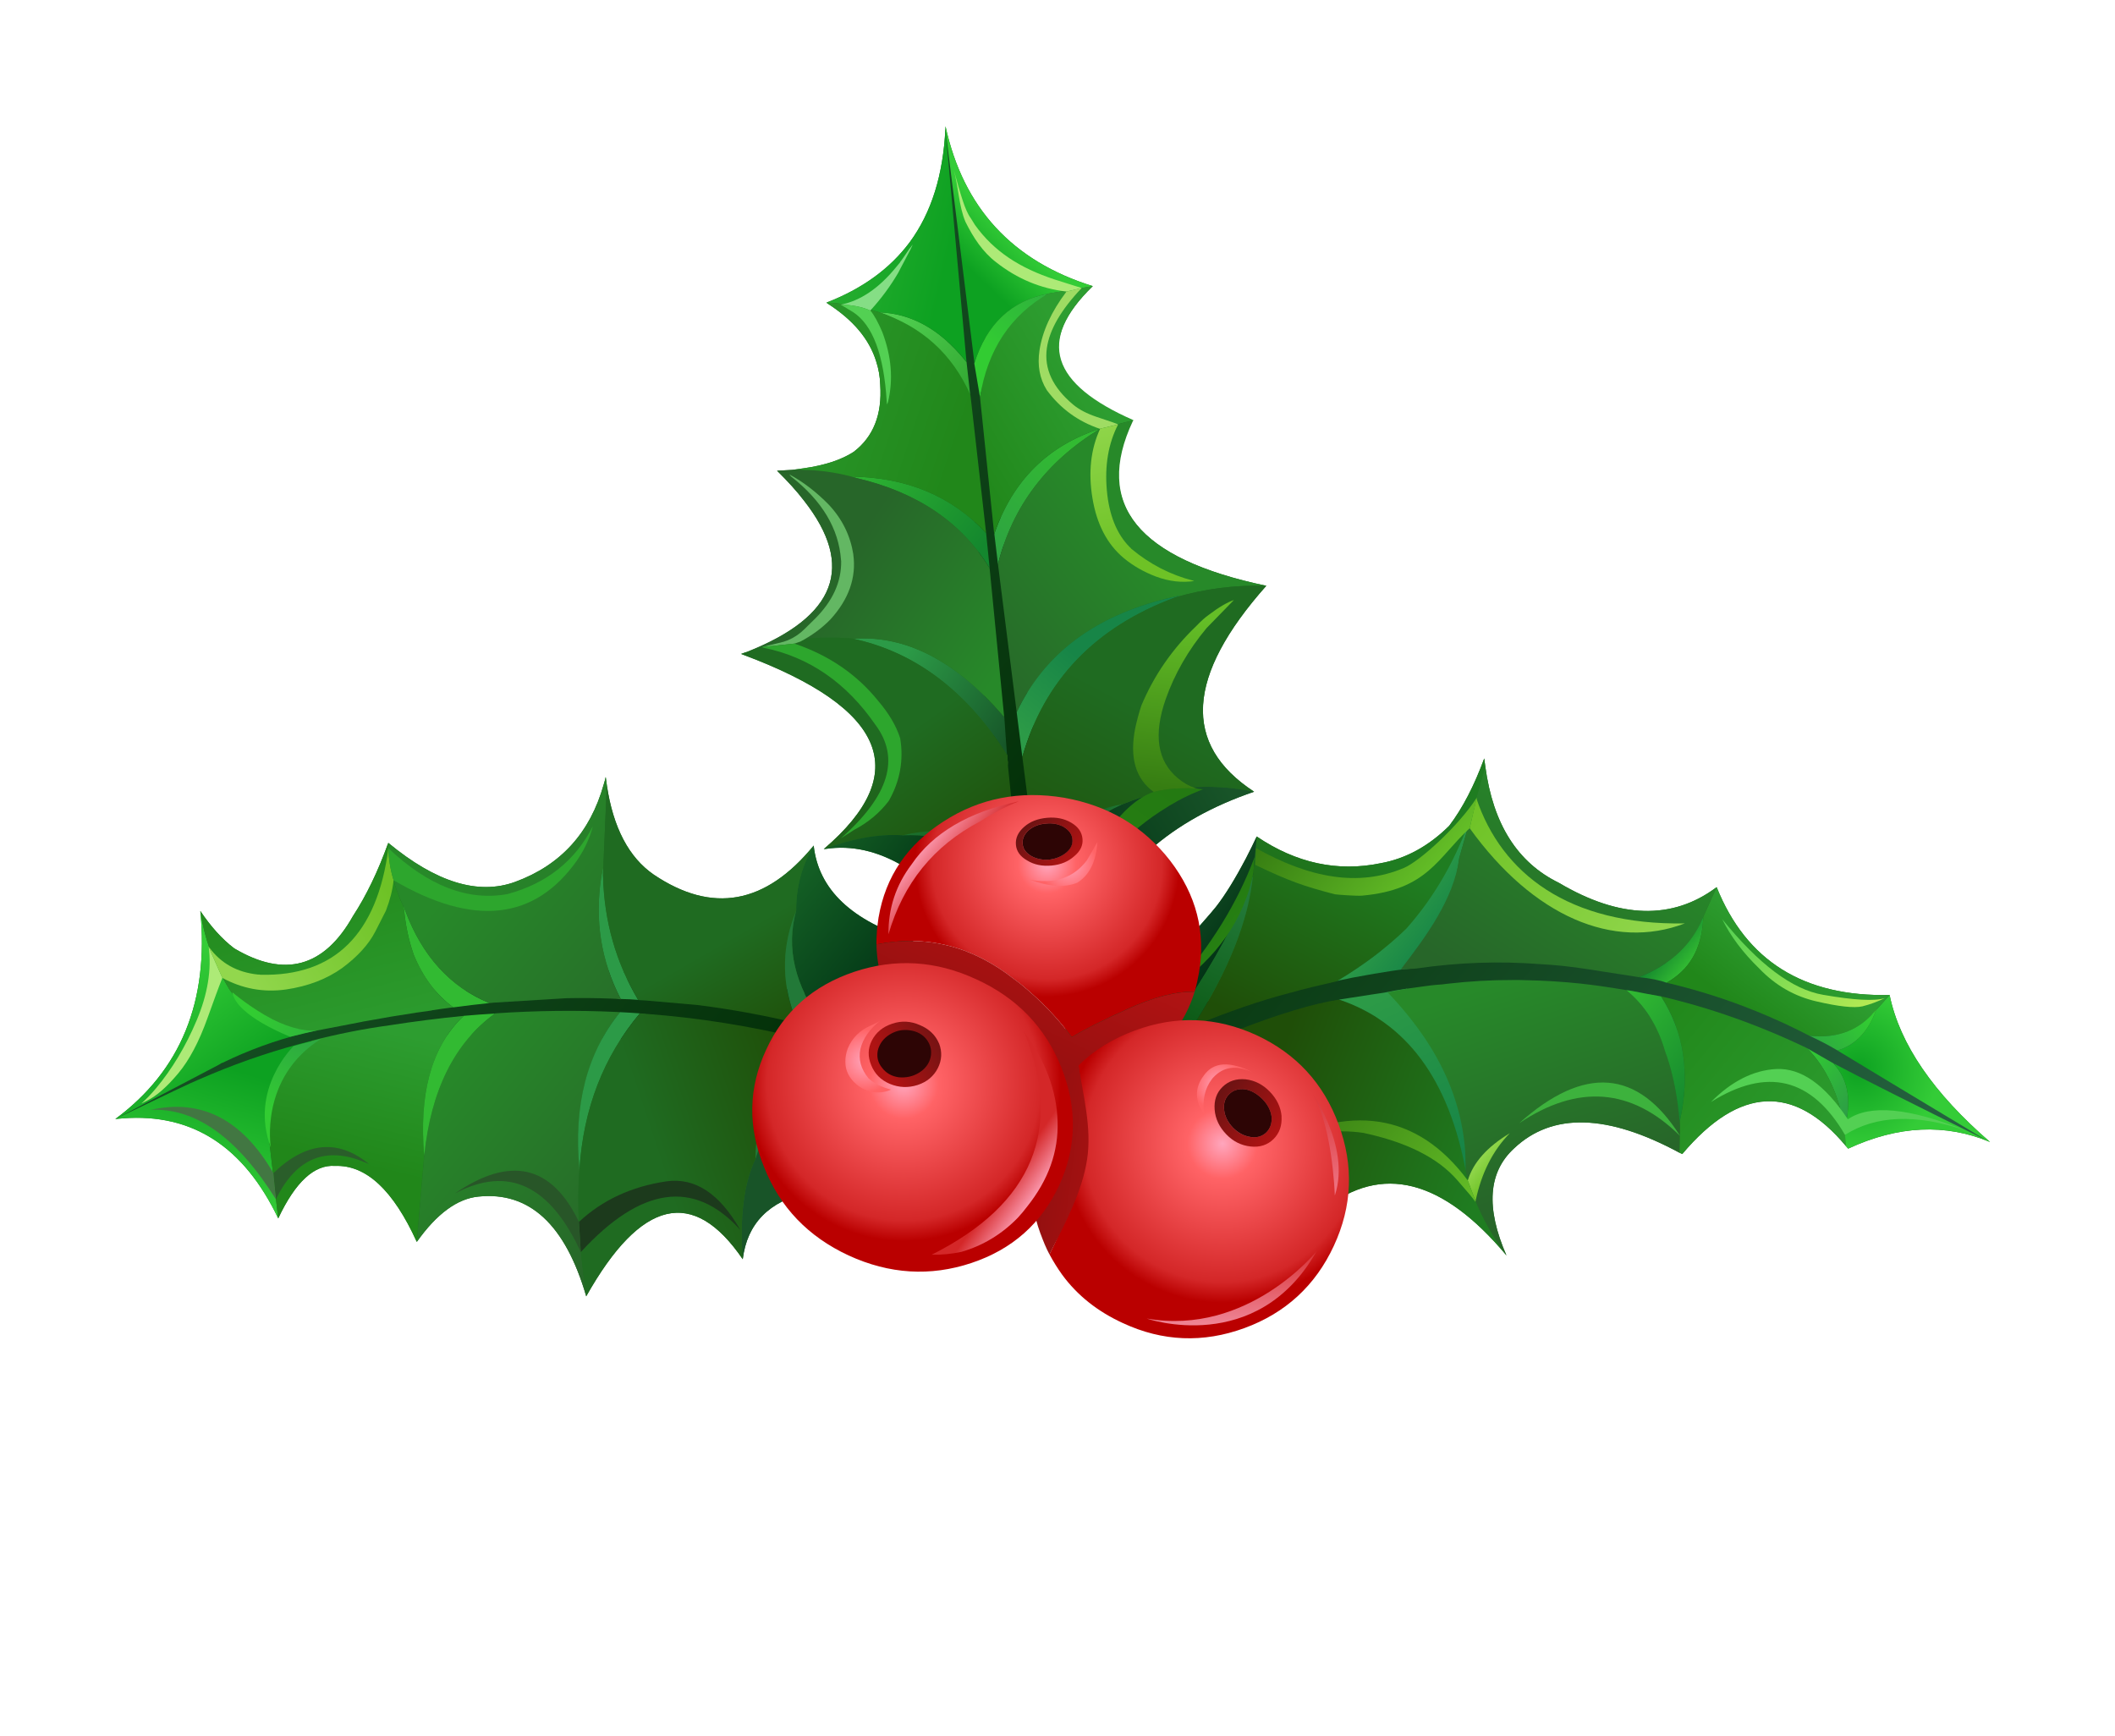 <svg width="67" height="55" viewBox="0 0 67 55" fill="none" xmlns="http://www.w3.org/2000/svg">
<path d="M28.271 33.289L28.931 29.778C26.987 29.178 25.93 28.183 25.776 26.786C24.253 28.649 22.565 28.954 20.71 27.706C19.924 27.164 19.422 26.219 19.222 24.866C19.209 24.783 19.201 24.694 19.188 24.611C19.173 24.691 19.146 24.772 19.125 24.847C18.695 26.376 17.766 27.404 16.324 27.934C15.148 28.367 13.807 27.947 12.3 26.701C11.972 27.614 11.598 28.384 11.184 29.017C10.268 30.646 9.013 30.989 7.421 30.044C7.035 29.752 6.678 29.352 6.347 28.859C6.622 31.716 5.73 33.912 3.654 35.448C3.732 35.441 3.822 35.433 3.9 35.426C6.089 35.261 7.724 36.317 8.814 38.596C9.361 37.433 9.964 36.884 10.614 36.933C11.595 36.895 12.459 37.698 13.204 39.34C13.837 38.445 14.491 37.97 15.154 37.905C16.769 37.736 17.91 38.791 18.571 41.065C20.304 37.984 21.962 37.593 23.529 39.89C23.669 38.758 24.363 38.05 25.603 37.775L27.504 37.4L28.2 33.672L28.272 33.288L28.271 33.289Z" fill="#1F6B21"/>
<path d="M39.727 25.078C37.445 23.588 37.575 21.416 40.115 18.556C36.042 17.704 34.625 15.967 35.865 13.33C35.864 13.319 35.869 13.313 35.874 13.307C33.246 12.219 32.831 10.8 34.618 9.064C32.071 8.272 30.513 6.581 29.953 4C29.95 4.028 29.952 4.051 29.949 4.079C29.879 5.536 29.51 6.733 28.819 7.673L28.814 7.679C28.197 8.505 27.323 9.146 26.181 9.586L26.212 9.612C27.018 10.129 27.534 10.735 27.755 11.445C27.833 11.685 27.877 11.929 27.884 12.192C27.947 13.131 27.668 13.837 27.043 14.314C26.66 14.563 26.131 14.74 25.464 14.834C25.348 14.85 25.22 14.867 25.092 14.885C24.941 14.893 24.779 14.902 24.616 14.911C24.95 15.241 25.237 15.552 25.473 15.862C27.1 17.941 26.491 19.537 23.653 20.654L23.598 20.671C23.555 20.686 23.522 20.7 23.478 20.715C23.508 20.73 23.542 20.738 23.572 20.752C28.082 22.44 28.919 24.489 26.095 26.897C26.118 26.895 26.14 26.893 26.162 26.891C27.799 26.648 29.445 27.628 31.118 29.838L32.587 29.784L33.08 29.762L34.486 29.708C35.345 27.528 37.089 25.981 39.728 25.079L39.727 25.078Z" fill="#1F6B21"/>
<path d="M59.861 31.52C57.139 31.581 55.317 30.441 54.38 28.105C52.979 29.154 51.306 29.107 49.381 27.967C48.069 27.326 47.296 26.104 47.052 24.281C47.039 24.198 47.031 24.109 47.018 24.026C46.702 24.887 46.334 25.601 45.908 26.161C45.257 26.805 44.534 27.202 43.733 27.346C42.375 27.627 41.062 27.345 39.811 26.499C39.716 26.699 39.608 26.928 39.468 27.194C39.133 27.832 38.819 28.344 38.522 28.725L38.344 28.938C37.552 29.876 36.742 30.611 35.919 31.142C35.802 31.22 35.674 31.299 35.535 31.379C35.075 31.645 34.468 31.953 33.718 32.296C33.707 32.297 33.702 32.303 33.697 32.309C33.709 32.381 33.73 32.491 33.76 32.629C33.768 32.657 33.77 32.679 33.772 32.701C33.772 32.701 33.764 32.702 33.75 32.703L33.908 34.331C33.904 34.328 33.901 34.328 33.897 34.332L34.075 35.429L34.448 37.948C34.469 37.935 34.502 37.92 34.529 37.912C36.489 36.836 38.26 36.838 39.832 37.933C40.24 38.211 40.637 38.563 41.013 38.99C41.045 39.026 41.076 39.063 41.108 39.099C41.2 39.001 41.287 38.909 41.374 38.817C41.544 38.638 41.72 38.476 41.915 38.329C41.931 38.322 41.942 38.31 41.947 38.304C43.767 36.864 45.693 37.346 47.724 39.772C47.065 38.263 47.143 37.132 47.967 36.377C49.175 35.239 50.921 35.285 53.202 36.517C53.232 36.531 53.261 36.545 53.291 36.559C55.097 34.417 56.828 34.334 58.473 36.304C58.498 36.335 58.523 36.355 58.548 36.387C60.129 35.653 61.629 35.586 63.042 36.177C61.25 34.63 60.182 33.08 59.861 31.523L59.861 31.52Z" fill="#1F6B21"/>
<path d="M10.952 31.765L9.827 32.064L9.505 32.244L9.229 32.409C8.316 32.638 7.784 32.786 6.966 33.187C6.933 33.201 6.503 33.362 6.477 33.382C6.091 33.585 5.466 34.502 3.652 35.453C5.226 34.692 6.16 35.11 6.328 35.044L6.922 34.869C7.952 34.438 8.589 34.058 9.683 33.784L10.069 33.693C10.871 33.485 11.496 33.275 12.335 33.159C13.117 33.038 13.8 32.818 14.575 32.742C14.898 32.712 14.881 32.815 15.216 32.796L15.653 32.748C16.944 32.659 17.908 32.861 19.179 32.92C19.218 32.922 19.925 32.903 19.965 32.905C20.174 32.914 20.052 32.85 20.256 32.865C20.307 32.866 20.625 33.155 20.676 33.156L21.349 32.824C22.991 32.945 23.323 33.35 24.961 33.748C24.972 33.748 26.321 35.231 25.931 33.914C25.843 33.618 26.027 33.064 26.321 33.144L26.413 33.169C26.437 33.178 26.465 33.181 26.488 33.191C27.058 33.336 27.63 33.504 28.197 33.677L28.269 33.294C27.553 33.027 26.882 32.818 26.252 32.673C25.923 32.585 26.247 31.997 25.919 31.919C25.902 31.915 25.654 32.022 25.661 32.014C26.094 31.455 25.611 31.497 25.601 31.5C24.578 31.255 23.504 30.902 22.471 30.771L20.953 30.767C20.829 30.756 20.636 30.967 20.508 30.963L20.302 30.715C20.12 30.698 20.073 31.039 19.881 31.034L19.549 30.937L19.845 30.798C19.742 30.785 18.627 30.68 18.527 30.679C18.059 30.659 17.935 30.676 17.465 30.686L15.812 31.061C15.756 31.066 15.255 31.129 15.2 31.134C14.815 31.175 14.987 31.352 14.614 31.403C14.609 31.409 14.459 31.273 14.453 31.268C14.419 31.271 13.737 31.379 13.704 31.382C13.52 31.404 13.753 31.479 13.564 31.507C13.553 31.508 13.542 31.616 13.537 31.622L13.343 31.564C13.31 31.567 12.469 31.32 12.441 31.328C11.947 31.401 12.097 31.674 11.572 31.772C11.516 31.777 11.329 31.92 11.268 31.931L10.953 31.772L10.952 31.765Z" fill="url(#paint0_linear_7070_46088)"/>
<path d="M57.974 33.969C57.974 33.969 58.29 34.076 58.314 34.085C59.093 34.498 60.513 34.929 62.938 36.127C60.554 34.696 59.573 33.137 58.502 32.887C58.166 32.809 57.774 32.618 57.475 32.482C56.013 31.727 54.646 31.002 53.083 30.637C52.862 30.556 52.453 30.242 52.102 30.205C51.994 30.187 51.497 30.164 50.51 30.012C50.008 29.933 49.268 29.601 48.785 29.577C47.488 29.475 46.522 30.04 45.196 30.233C45.184 30.234 44.535 30.137 44.512 30.14L44.305 30.264L44.235 30.333C43.932 30.338 44.002 29.943 43.001 30.129L42.7 30.613C42.662 30.622 42.387 30.546 42.344 30.561L42.072 30.592L41.345 30.707C41.113 30.762 40.816 30.963 40.587 31.029C40.087 31.159 39.677 31.262 39.197 31.429C38.718 31.597 38.124 31.747 37.67 31.933C37.61 31.956 37.23 32.26 37.154 32.289L37.17 32.47C36.87 32.57 37.211 32.726 36.929 32.853L36.924 32.859C36.897 32.867 36.865 32.881 36.838 32.901C36.827 32.901 36.822 32.908 36.806 32.915C36.802 32.911 36.798 32.912 36.795 32.916C35.836 33.323 34.872 33.798 33.915 34.328C33.911 34.325 33.907 34.325 33.904 34.329L34.082 35.426C34.666 34.986 35.27 34.571 35.899 34.2L36.461 33.885C36.492 33.86 36.525 33.846 36.562 33.825C36.583 33.812 36.599 33.805 36.621 33.792C36.755 33.718 36.895 33.649 37.029 33.575L37.041 33.585C37.25 33.471 37.466 33.372 37.682 33.274C37.724 33.248 37.767 33.221 37.811 33.206C38.027 33.108 38.295 33.488 38.621 33.358C38.794 33.286 39.254 33.239 39.434 33.172C40.808 32.637 41.682 32.808 42.496 32.683C43.384 32.546 43.827 32.091 43.883 32.086C44.132 32.035 44.24 31.784 44.485 31.75C44.568 31.737 44.74 31.62 44.823 31.607L45.016 31.562C45.276 31.521 45.312 31.881 45.562 31.863L46.252 31.716C46.948 31.637 47.215 31.75 47.872 31.753C48.018 31.751 48.227 31.544 48.373 31.552C48.953 31.562 49.052 31.716 49.631 31.776C49.818 31.799 50.215 31.96 50.408 31.987C50.693 32.029 50.875 31.978 51.17 32.03C51.238 32.035 51.677 31.954 51.74 31.965C52.049 32.027 52.338 32.324 52.634 32.377C54.18 32.738 55.434 32.99 56.974 33.727L57.769 33.811L57.91 33.904L57.972 33.968L57.974 33.969Z" fill="url(#paint1_linear_7070_46088)"/>
<path d="M30.208 11.345L30.373 11.51L30.5 12.518C30.5 12.518 30.477 12.803 30.478 12.815L30.914 16.937L31.105 18.191L31.186 22.24L31.319 22.565L31.263 22.613C31.265 22.636 31.476 22.942 31.478 22.964C31.503 23.366 31.322 23.519 31.353 23.927C31.363 24.038 31.515 24.404 31.52 24.521L32.242 27.328C32.269 27.568 32.291 27.813 32.325 28.058L32.588 29.783L33.081 29.761L32.915 28.117L32.833 27.399L32.828 27.405L32.978 24.061L32.616 22.434L31.916 17.803L31.742 17C31.742 17 31.753 16.856 31.747 16.862L31.74 16.817L31.722 16.66L31.363 12.647C31.301 12.275 31.498 12.077 31.439 11.739L31.328 11.286L29.949 4.079L30.018 11.12L30.208 11.345Z" fill="url(#paint2_linear_7070_46088)"/>
<path d="M28.609 26.456C28.609 26.456 28.586 26.458 28.581 26.464C28.592 26.463 28.597 26.457 28.604 26.462L28.609 26.456V26.456Z" fill="#8FD827"/>
<path d="M30.619 11.473L30.606 11.328L30.619 11.473Z" fill="#8FD827"/>
<path d="M31.811 22.715C31.797 22.694 31.785 22.684 31.773 22.674C30.291 20.953 28.727 20.133 27.088 20.231C27.084 20.227 27.08 20.228 27.077 20.232C27.077 20.232 27.059 20.228 27.048 20.229L27.032 20.236L26.997 20.228C28.97 20.645 30.604 21.874 31.896 23.921L31.902 23.926C31.871 23.519 31.841 23.122 31.816 22.719L31.809 22.714L31.811 22.715Z" fill="url(#paint3_linear_7070_46088)"/>
<path d="M31.499 16.909C31.517 16.862 31.518 16.873 31.501 16.931L31.614 17.871C32.073 16.047 33.152 14.617 34.852 13.58C33.202 14.112 32.083 15.219 31.499 16.909V16.909Z" fill="url(#paint4_linear_7070_46088)"/>
<path d="M31.501 16.931C31.518 16.873 31.517 16.862 31.499 16.908L31.501 16.931Z" fill="#389123"/>
<path d="M31.499 16.908L31.494 16.915L31.501 16.931L31.499 16.908Z" fill="#2A8623"/>
<path d="M32.323 28.06C32.289 27.816 32.267 27.57 32.24 27.331C31.173 26.421 29.962 26.132 28.608 26.457L28.602 26.463C29.975 26.401 31.214 26.929 32.323 28.06Z" fill="url(#paint5_linear_7070_46088)"/>
<path d="M31.904 23.926L31.898 23.921L31.93 24.267C31.925 24.149 31.915 24.038 31.904 23.926Z" fill="#8FD827"/>
<path d="M30.619 11.473C30.593 11.442 30.568 11.41 30.543 11.379C29.753 10.421 28.855 9.93 27.862 9.896C29.207 10.348 29.865 11.494 30.734 12.498L30.619 11.473Z" fill="url(#paint6_linear_7070_46088)"/>
<path d="M30.543 11.379C30.568 11.411 30.593 11.442 30.619 11.473L30.605 11.328L29.949 4.079C29.879 5.536 29.51 6.733 28.819 7.673L28.814 7.679C28.197 8.505 27.323 9.146 26.181 9.586C26.712 9.606 27.273 9.712 27.863 9.895C28.856 9.929 29.755 10.421 30.544 11.378L30.543 11.379Z" fill="url(#paint7_linear_7070_46088)"/>
<path d="M30.867 11.485L30.864 11.513C31.257 10.263 32.038 9.524 33.216 9.299L34.617 9.065C32.071 8.272 30.513 6.581 29.953 4C29.95 4.028 29.952 4.051 29.949 4.079L30.867 11.485Z" fill="url(#paint8_linear_7070_46088)"/>
<path d="M33.216 9.299C32.038 9.524 31.257 10.263 30.864 11.513C30.923 11.851 30.983 12.211 31.045 12.582C31.168 11.816 31.809 11.418 32.184 10.863C32.543 10.331 32.627 9.636 33.216 9.299Z" fill="url(#paint9_linear_7070_46088)"/>
<path d="M35.91 13.312C33.303 12.169 32.829 10.8 34.617 9.063L33.215 9.297C32.013 9.985 31.286 11.079 31.045 12.58L31.494 16.912L31.498 16.906C32.081 15.218 33.201 14.11 34.852 13.578L35.909 13.309L35.91 13.312Z" fill="url(#paint10_linear_7070_46088)"/>
<path d="M26.967 15.097C27.025 15.114 27.077 15.127 27.135 15.144C29.059 15.594 30.46 16.546 31.351 18L31.239 16.886C30.149 15.719 28.73 15.123 26.967 15.097V15.097Z" fill="url(#paint11_linear_7070_46088)"/>
<path d="M26.927 15.084L26.967 15.097C26.95 15.093 26.938 15.083 26.927 15.084Z" fill="#2A8623"/>
<path d="M31.807 22.671L31.35 18.002C30.459 16.547 29.058 15.595 27.134 15.145C27.076 15.128 27.024 15.116 26.966 15.098L26.926 15.085C26.431 14.961 25.941 14.893 25.462 14.886C25.338 14.875 25.214 14.875 25.091 14.886C24.94 14.894 24.778 14.903 24.616 14.912C24.949 15.242 25.236 15.553 25.472 15.864C27.099 17.942 26.491 19.537 23.652 20.656C24.714 20.273 25.832 20.132 26.997 20.229L27.031 20.237L27.047 20.23C27.058 20.229 27.065 20.234 27.076 20.233C27.079 20.229 27.083 20.229 27.087 20.232C28.726 20.134 30.289 20.953 31.772 22.675C31.784 22.685 31.797 22.695 31.81 22.717L31.806 22.672L31.807 22.671Z" fill="url(#paint12_linear_7070_46088)"/>
<path d="M30.742 12.513C30.741 12.505 30.739 12.5 30.735 12.496C30.163 11.215 29.209 10.347 27.863 9.895C27.273 9.712 26.712 9.606 26.181 9.586L26.212 9.612C27.018 10.129 27.534 10.735 27.755 11.445C27.833 11.685 27.877 11.928 27.884 12.192C27.947 13.131 27.668 13.837 27.043 14.314C26.66 14.563 26.131 14.74 25.464 14.834C25.348 14.85 25.22 14.867 25.092 14.885C25.215 14.873 25.339 14.873 25.463 14.885C25.942 14.892 26.432 14.96 26.927 15.084C26.938 15.083 26.95 15.093 26.967 15.097C28.73 15.123 30.149 15.719 31.239 16.886L30.742 12.513V12.513Z" fill="url(#paint13_linear_7070_46088)"/>
<path d="M23.653 20.655L23.598 20.671C23.555 20.686 23.522 20.7 23.478 20.715C23.508 20.73 23.542 20.738 23.572 20.752C28.082 22.44 28.919 24.489 26.096 26.898C27.017 26.562 27.841 26.414 28.576 26.46L28.582 26.465C28.582 26.465 28.599 26.458 28.61 26.457C29.964 26.132 31.177 26.422 32.242 27.331L31.931 24.268L31.913 23.925C30.621 21.878 28.972 20.645 27.001 20.229C25.834 20.132 24.716 20.273 23.656 20.655L23.653 20.655Z" fill="url(#paint14_linear_7070_46088)"/>
<path d="M28.581 26.464L28.575 26.459C27.84 26.413 27.015 26.561 26.095 26.897C26.118 26.895 26.14 26.893 26.162 26.891C27.799 26.647 29.445 27.628 31.118 29.838L32.587 29.784L32.324 28.059C31.215 26.927 29.976 26.4 28.604 26.462C28.598 26.457 28.593 26.463 28.581 26.464Z" fill="url(#paint15_linear_7070_46088)"/>
<path d="M35.59 25.465C35.568 25.467 35.546 25.469 35.524 25.482C34.515 25.641 33.617 26.285 32.831 27.401L32.913 28.119C33.478 26.909 34.343 26.034 35.525 25.493C35.547 25.48 35.569 25.478 35.59 25.465V25.465Z" fill="url(#paint16_linear_7070_46088)"/>
<path d="M35.59 25.465C35.569 25.478 35.547 25.48 35.525 25.494C34.343 26.034 33.478 26.909 32.913 28.119L33.079 29.763L34.485 29.709C35.344 27.529 37.088 25.982 39.727 25.081C38.305 24.782 36.929 24.913 35.592 25.466L35.59 25.465Z" fill="url(#paint17_linear_7070_46088)"/>
<path d="M35.91 13.311L34.852 13.58C33.152 14.617 32.073 16.047 31.614 17.871L32.207 22.561C33.08 20.711 34.68 19.51 37.003 18.951C37.069 18.934 37.146 18.916 37.218 18.903C37.273 18.887 37.327 18.871 37.383 18.866C37.334 18.887 37.28 18.903 37.231 18.925C38.173 18.648 39.141 18.527 40.115 18.558C36.042 17.706 34.647 15.978 35.886 13.342L35.91 13.314L35.91 13.311Z" fill="url(#paint18_linear_7070_46088)"/>
<path d="M37.218 18.903C37.146 18.916 37.069 18.934 37.003 18.951C34.68 19.51 33.08 20.711 32.207 22.561L32.386 23.979C33.077 21.556 34.69 19.869 37.23 18.926C37.279 18.905 37.333 18.888 37.382 18.867C37.326 18.872 37.271 18.888 37.217 18.905L37.218 18.903Z" fill="url(#paint19_linear_7070_46088)"/>
<path d="M32.826 27.407L32.831 27.401C33.618 26.284 34.515 25.641 35.524 25.482C35.546 25.469 35.568 25.467 35.59 25.465C36.929 24.911 38.306 24.782 39.726 25.079C37.444 23.589 37.574 21.418 40.114 18.557C39.138 18.527 38.171 18.648 37.23 18.924C34.69 19.867 33.077 21.554 32.386 23.977L32.826 27.405L32.826 27.407Z" fill="url(#paint20_linear_7070_46088)"/>
<path d="M58.109 33.708L58.084 33.688C58.09 33.693 58.103 33.703 58.104 33.714L58.109 33.708Z" fill="#389123"/>
<path d="M58.104 33.714C58.104 33.714 58.09 33.693 58.084 33.688L57.248 33.207C57.855 33.827 58.252 34.673 58.433 35.753C58.664 34.883 58.551 34.201 58.102 33.713L58.104 33.714Z" fill="url(#paint21_linear_7070_46088)"/>
<path d="M37.803 33.208C37.759 33.223 37.717 33.25 37.674 33.276C37.458 33.374 37.242 33.472 37.033 33.587L37.021 33.577C36.887 33.651 36.747 33.72 36.613 33.794C38.517 34.835 39.88 36.292 40.696 38.168C40.498 37.343 40.227 36.591 39.88 35.91C39.346 34.856 38.658 33.963 37.81 33.224L37.803 33.208V33.208Z" fill="#227938"/>
<path d="M36.555 33.826C36.518 33.846 36.485 33.86 36.454 33.886L35.892 34.201C35.262 34.573 34.658 34.987 34.075 35.427L34.448 37.946C34.469 37.932 34.502 37.918 34.529 37.91C36.489 36.834 38.26 36.836 39.832 37.931C40.24 38.209 40.637 38.561 41.013 38.988L40.697 38.167C39.882 36.291 38.518 34.834 36.614 33.792C36.593 33.806 36.577 33.813 36.555 33.826V33.826Z" fill="#185428"/>
<path d="M47.723 39.769C47.094 38.904 46.666 38.021 46.437 37.097C45.893 34.19 44.553 32.383 42.421 31.665C41.605 31.79 40.516 32.119 39.144 32.653C38.964 32.72 38.791 32.792 38.617 32.864C38.292 32.995 38.021 33.109 37.805 33.208L37.812 33.224C38.661 33.962 39.348 34.855 39.882 35.909C40.23 36.592 40.5 37.342 40.698 38.168L41.014 38.989C41.046 39.025 41.077 39.062 41.109 39.098C41.201 39 41.288 38.908 41.375 38.815C41.545 38.637 41.721 38.475 41.916 38.328C41.932 38.321 41.943 38.308 41.948 38.302C43.768 36.862 45.694 37.344 47.724 39.77L47.723 39.769Z" fill="url(#paint22_linear_7070_46088)"/>
<path d="M47.052 24.281C47.039 24.198 47.031 24.109 47.018 24.026C46.702 24.887 46.334 25.6 45.908 26.161C45.257 26.805 44.534 27.202 43.733 27.346C42.375 27.627 41.063 27.345 39.811 26.499L39.696 27.713C39.556 29.154 38.92 30.746 37.791 32.507C37.867 32.478 37.932 32.449 37.992 32.427C38.447 32.239 38.91 32.068 39.39 31.901C39.87 31.734 40.367 31.582 40.868 31.452C41.098 31.387 41.323 31.327 41.554 31.272L42.364 31.081L42.369 31.075C43.217 30.565 43.947 30.011 44.557 29.416C45.475 28.376 46.172 27.145 46.64 25.73L47.055 24.281L47.052 24.281Z" fill="url(#paint23_linear_7070_46088)"/>
<path d="M39.696 27.713L39.811 26.499C39.716 26.699 39.608 26.928 39.469 27.194C39.133 27.831 38.819 28.343 38.522 28.725L38.344 28.938C37.552 29.875 36.742 30.611 35.919 31.141C35.802 31.219 35.674 31.298 35.535 31.378C35.076 31.645 34.468 31.953 33.718 32.295C33.707 32.296 33.702 32.302 33.697 32.309C33.709 32.38 33.731 32.491 33.76 32.629C33.768 32.656 33.77 32.679 33.772 32.701C33.765 32.702 33.757 32.702 33.75 32.703L33.908 34.331C34.867 33.8 35.831 33.325 36.788 32.918C36.788 32.918 36.792 32.918 36.799 32.917C36.816 32.91 36.821 32.904 36.832 32.903L36.813 32.888C37.208 32.34 37.565 31.813 37.881 31.323C38.777 29.915 39.387 28.714 39.696 27.713V27.713Z" fill="url(#paint24_linear_7070_46088)"/>
<path d="M36.917 32.861L36.922 32.855C37.203 32.728 37.485 32.613 37.785 32.512L37.79 32.506C38.917 30.746 39.555 29.153 39.694 27.712C39.386 28.713 38.776 29.914 37.88 31.323C37.564 31.812 37.207 32.34 36.812 32.887L36.83 32.902C36.857 32.883 36.889 32.869 36.917 32.861V32.861Z" fill="url(#paint25_linear_7070_46088)"/>
<path d="M44.575 31.318C44.331 31.352 44.087 31.396 43.839 31.447C43.783 31.452 43.306 31.529 42.419 31.665C44.553 32.383 45.891 34.19 46.434 37.098C46.467 34.598 45.843 32.677 44.575 31.341L44.573 31.319L44.575 31.318Z" fill="url(#paint26_linear_7070_46088)"/>
<path d="M42.471 31.049L42.846 30.97C43.847 30.784 44.496 30.686 44.798 30.68L44.804 30.685L44.809 30.678C45.584 29.664 46.051 28.498 46.224 27.189L46.638 25.728C46.17 27.143 45.473 28.375 44.554 29.414C43.945 30.009 43.213 30.564 42.366 31.073L42.471 31.047L42.471 31.049Z" fill="url(#paint27_linear_7070_46088)"/>
<path d="M51.93 30.956L51.967 30.936C51.956 30.937 51.946 30.949 51.935 30.95L51.93 30.956Z" fill="#389123"/>
<path d="M58.474 36.3L58.435 35.752C58.253 34.672 57.856 33.825 57.25 33.206C55.71 32.468 54.166 31.923 52.62 31.563C53.346 32.684 53.547 33.986 53.222 35.476C53.218 35.494 53.214 35.511 53.21 35.528C53.213 35.562 53.211 35.601 53.215 35.646C53.215 35.653 53.216 35.661 53.217 35.668L53.203 36.513C53.233 36.527 53.262 36.541 53.292 36.556C55.099 34.413 56.829 34.33 58.474 36.3Z" fill="url(#paint28_linear_7070_46088)"/>
<path d="M53.214 35.647C53.21 35.603 53.212 35.563 53.209 35.529C53.147 34.787 53.017 34.102 52.809 33.474C52.779 33.398 52.756 33.327 52.733 33.256C52.498 32.461 52.086 31.829 51.517 31.365C51.22 31.313 50.935 31.271 50.65 31.23C50.456 31.202 50.257 31.181 50.07 31.158C49.491 31.098 48.913 31.061 48.333 31.051C48.186 31.042 48.04 31.044 47.894 31.046C47.236 31.044 46.553 31.083 45.858 31.163L45.685 31.184C45.434 31.201 45.183 31.23 44.923 31.27L44.828 31.284C44.745 31.297 44.656 31.305 44.573 31.319L43.962 31.438C45.23 32.774 46.467 34.598 46.434 37.098C46.664 38.022 47.093 38.905 47.721 39.77C47.063 38.261 47.14 37.129 47.965 36.375C49.172 35.237 50.919 35.282 53.2 36.514L53.214 35.67C53.213 35.662 53.212 35.655 53.212 35.647L53.214 35.647Z" fill="url(#paint29_linear_7070_46088)"/>
<path d="M53.209 35.529C53.213 35.512 53.217 35.495 53.221 35.478C53.547 33.986 53.344 32.684 52.619 31.564C52.322 31.512 52.019 31.455 51.709 31.393C51.647 31.382 51.584 31.371 51.516 31.366C52.087 31.831 52.498 32.464 52.732 33.257C52.755 33.328 52.778 33.399 52.808 33.475C53.017 34.102 53.146 34.788 53.208 35.531L53.209 35.529Z" fill="url(#paint30_linear_7070_46088)"/>
<path d="M53.861 29.258L53.912 29.136C53.926 29.106 53.941 29.077 53.955 29.047L54.381 28.103C52.98 29.153 51.307 29.106 49.383 27.965C48.07 27.325 47.297 26.103 47.053 24.28L46.639 25.729L46.226 27.189C46.052 28.499 45.15 29.694 44.376 30.709L44.474 30.704L44.817 30.685C44.839 30.683 44.861 30.68 44.873 30.68C46.199 30.486 47.503 30.441 48.8 30.543C49.286 30.567 49.786 30.623 50.288 30.701C51.275 30.854 51.822 30.939 51.931 30.957L51.936 30.951C51.936 30.951 51.957 30.938 51.968 30.937C52.858 30.575 53.493 30.012 53.863 29.259L53.861 29.258Z" fill="url(#paint31_linear_7070_46088)"/>
<path d="M53.912 29.136L53.861 29.258C53.491 30.012 52.856 30.575 51.967 30.936L51.93 30.956C52.282 30.992 52.574 31.05 52.795 31.131C53.512 30.728 53.896 30.069 53.953 29.149C53.955 29.109 53.958 29.081 53.955 29.047C53.94 29.077 53.926 29.106 53.912 29.136V29.136Z" fill="url(#paint32_linear_7070_46088)"/>
<path d="M59.861 31.52L59.437 31.992C59.184 32.678 58.778 33.103 58.209 33.278C58.983 33.748 60.552 34.696 62.937 36.128C60.513 34.931 58.916 34.125 58.136 33.712C58.113 33.703 58.106 33.698 58.108 33.709L58.102 33.715C58.552 34.203 58.664 34.885 58.433 35.755L58.472 36.303C58.497 36.334 58.521 36.354 58.547 36.386C60.128 35.652 61.628 35.585 63.041 36.176C61.249 34.629 60.181 33.078 59.86 31.521L59.861 31.52Z" fill="url(#paint33_radial_7070_46088)"/>
<path d="M53.955 29.047C53.958 29.081 53.955 29.109 53.953 29.149C53.895 30.071 53.511 30.73 52.795 31.131C54.357 31.496 55.858 32.056 57.321 32.812C58.127 32.897 58.783 32.68 59.271 32.169L59.321 32.108L59.46 31.966L59.44 31.99L59.864 31.519C57.142 31.58 55.32 30.44 54.383 28.103L53.957 29.047L53.955 29.047Z" fill="url(#paint34_linear_7070_46088)"/>
<path d="M59.458 31.966L59.319 32.108L59.438 31.991L59.458 31.966Z" fill="#8FD827"/>
<path d="M59.299 32.133L59.268 32.169C58.78 32.68 58.125 32.897 57.319 32.812C57.618 32.948 57.913 33.102 58.21 33.277C58.779 33.102 59.185 32.677 59.438 31.991L59.319 32.108L59.299 32.133V32.133Z" fill="url(#paint35_linear_7070_46088)"/>
<path d="M19.11 27.475L19.099 27.476C19.1 27.549 19.096 27.628 19.103 27.706L19.11 27.475V27.475Z" fill="#389123"/>
<path d="M9.877 32.971C8.783 33.244 7.724 33.598 6.695 34.028L6.262 34.213C6.094 34.279 5.226 34.69 3.653 35.449C3.731 35.442 3.821 35.434 3.899 35.427C6.088 35.263 7.723 36.318 8.813 38.597L8.525 36.098C8.442 34.998 8.878 33.969 9.825 33.018C9.84 33 9.861 32.975 9.882 32.962L9.877 32.968L9.877 32.971Z" fill="url(#paint36_linear_7070_46088)"/>
<path d="M9.882 32.964C9.861 32.977 9.841 33.002 9.825 33.02C8.877 33.972 8.442 35 8.525 36.1L8.813 38.599C9.36 37.436 9.963 36.887 10.613 36.936C11.594 36.898 12.458 37.701 13.203 39.344L13.438 36.613C13.269 34.677 13.655 33.237 14.586 32.281C14.623 32.249 14.653 32.213 14.69 32.181C13.915 32.257 13.131 32.356 12.349 32.478C11.51 32.593 10.681 32.758 9.879 32.966L9.882 32.964Z" fill="url(#paint37_linear_7070_46088)"/>
<path d="M27.503 37.401L28.199 33.672C27.632 33.499 27.06 33.331 26.49 33.186C26.467 33.177 26.439 33.174 26.415 33.165L26.323 33.139C26.306 33.135 26.284 33.137 26.26 33.128C25.188 33.956 24.415 35.156 23.931 36.712C23.563 37.488 23.429 38.539 23.529 39.891C23.668 38.76 24.362 38.051 25.602 37.776L27.503 37.401V37.401Z" fill="#185428"/>
<path d="M19.058 27.71C19.054 27.727 19.056 27.749 19.047 27.773C18.833 29.142 19.035 30.434 19.662 31.646C19.854 31.651 20.034 31.657 20.216 31.674C19.512 30.49 19.143 29.191 19.104 27.779C19.101 27.745 19.099 27.723 19.103 27.706C19.096 27.628 19.1 27.549 19.099 27.476C19.084 27.556 19.073 27.63 19.058 27.71V27.71Z" fill="#2C9A47"/>
<path d="M19.662 31.646L19.663 31.657L19.668 31.651L19.662 31.646Z" fill="#389123"/>
<path d="M19.643 32.064C19.604 32.062 19.564 32.059 19.525 32.057C18.254 31.998 16.974 32.014 15.684 32.102L15.679 32.108C14.397 33.039 13.651 34.54 13.439 36.611L13.204 39.342C13.837 38.447 14.492 37.972 15.154 37.907C16.77 37.738 17.91 38.793 18.571 41.067C18.343 39.473 18.267 38.132 18.359 37.044C18.164 35.015 18.594 33.364 19.646 32.066L19.643 32.064Z" fill="url(#paint38_linear_7070_46088)"/>
<path d="M20.271 32.102C20.067 32.087 19.852 32.073 19.643 32.063C18.591 33.362 18.163 35.014 18.357 37.042C18.48 35.114 19.122 33.465 20.27 32.101L20.271 32.102Z" fill="#2C9A47"/>
<path d="M15.679 32.108C15.344 32.127 15.014 32.151 14.691 32.18C14.654 32.212 14.624 32.248 14.587 32.28C13.656 33.236 13.27 34.675 13.439 36.612C13.651 34.54 14.397 33.039 15.679 32.108V32.108Z" fill="#32BA32"/>
<path d="M7.279 31.361C7.246 31.302 7.208 31.249 7.18 31.196C6.75 30.486 6.472 29.707 6.346 28.86C6.622 31.718 5.729 33.913 3.653 35.449C5.468 34.498 6.568 33.921 6.954 33.718C6.986 33.692 7.018 33.678 7.05 33.664L7.045 33.67C7.864 33.27 8.724 32.956 9.636 32.728L9.506 32.723L9.052 32.612C8.345 32.445 7.756 32.026 7.281 31.362L7.279 31.361Z" fill="url(#paint39_linear_7070_46088)"/>
<path d="M14.368 31.912C14.368 31.912 14.362 31.907 14.357 31.913C14.357 31.913 14.361 31.913 14.368 31.912Z" fill="#2D9D30"/>
<path d="M13.08 30.166C13.088 30.194 13.102 30.226 13.11 30.254C13.399 30.959 13.815 31.512 14.357 31.912C14.36 31.908 14.364 31.908 14.368 31.911C14.74 31.861 15.119 31.815 15.503 31.775C14.265 31.268 13.379 30.292 12.838 28.851C12.823 28.807 12.809 28.775 12.8 28.736C12.795 28.726 12.791 28.726 12.788 28.737C12.792 28.782 12.796 28.827 12.806 28.865C12.855 29.35 12.95 29.78 13.081 30.167L13.08 30.166Z" fill="#32BA32"/>
<path d="M13.11 30.254C13.102 30.226 13.088 30.194 13.08 30.166C12.949 29.779 12.854 29.349 12.804 28.864C12.795 28.826 12.791 28.781 12.787 28.736C12.452 28.013 12.284 27.337 12.299 26.7C11.971 27.612 11.597 28.383 11.183 29.015C10.267 30.645 9.012 30.988 7.42 30.042C7.034 29.751 6.677 29.35 6.345 28.857C6.473 29.706 6.751 30.485 7.18 31.193C7.207 31.247 7.246 31.3 7.279 31.358C7.756 32.024 8.345 32.443 9.05 32.609L9.505 32.719L9.635 32.724L9.58 32.741L9.684 32.714L11.442 32.375C11.503 32.364 11.557 32.348 11.613 32.343C12.139 32.245 12.654 32.159 13.148 32.086C13.175 32.078 13.197 32.076 13.231 32.073L13.675 32.01C13.675 32.01 13.68 32.004 13.691 32.003C13.88 31.975 14.069 31.946 14.252 31.924C14.286 31.921 14.324 31.912 14.358 31.909C13.815 31.508 13.4 30.955 13.111 30.25L13.11 30.254Z" fill="url(#paint40_linear_7070_46088)"/>
<path d="M12.789 28.737C12.791 28.726 12.795 28.726 12.8 28.736C12.809 28.775 12.823 28.807 12.838 28.851C13.379 30.292 14.265 31.268 15.503 31.775C15.559 31.77 15.615 31.765 15.67 31.76L17.952 31.621C18.424 31.612 18.885 31.615 19.354 31.634C19.455 31.636 19.563 31.643 19.665 31.657L19.664 31.645C19.037 30.431 18.837 29.14 19.049 27.772C19.058 27.749 19.056 27.727 19.061 27.709C19.076 27.629 19.086 27.555 19.101 27.475L19.112 27.474L19.224 24.867C19.211 24.784 19.203 24.695 19.189 24.611C19.174 24.692 19.148 24.773 19.126 24.848C18.697 26.377 17.767 27.405 16.325 27.935C15.15 28.367 13.808 27.948 12.302 26.702C12.286 27.339 12.454 28.015 12.79 28.738L12.789 28.737Z" fill="url(#paint41_linear_7070_46088)"/>
<path d="M28.93 29.778C26.987 29.177 25.93 28.183 25.776 26.786C25.395 27.427 25.215 28.113 25.221 28.848C25.204 28.906 25.188 28.975 25.172 29.044C24.908 30.237 25.271 31.447 26.252 32.668C26.884 32.813 27.555 33.022 28.27 33.288L28.929 29.777L28.93 29.778Z" fill="url(#paint42_linear_7070_46088)"/>
<path d="M25.432 32.912C25.415 32.908 25.402 32.898 25.391 32.898C23.753 32.501 22.116 32.24 20.475 32.118L20.43 32.11C20.379 32.109 20.322 32.103 20.271 32.102C19.125 33.465 18.481 35.114 18.358 37.043C18.265 38.132 18.343 39.473 18.57 41.065C20.303 37.985 21.961 37.593 23.529 39.891C23.429 38.539 23.563 37.488 23.931 36.712C23.966 35.173 24.448 33.916 25.383 32.943L25.431 32.911L25.432 32.912Z" fill="url(#paint43_linear_7070_46088)"/>
<path d="M26.26 33.128C26.283 33.137 26.306 33.135 26.323 33.139C26.029 33.059 25.73 32.985 25.431 32.911L25.383 32.943C24.448 33.916 23.966 35.174 23.931 36.712C24.415 35.156 25.188 33.956 26.26 33.128V33.128Z" fill="#227938"/>
<path d="M25.206 32.404C25.206 32.404 25.223 32.408 25.229 32.413C25.24 32.412 25.258 32.416 25.275 32.42L25.242 32.372C25.235 32.356 25.228 32.34 25.221 32.324C24.773 31.228 24.747 30.134 25.148 29.037C25.171 28.973 25.199 28.914 25.222 28.85C25.217 28.114 25.397 27.428 25.776 26.788C24.253 28.651 22.565 28.956 20.71 27.708C19.924 27.166 19.423 26.221 19.223 24.869L19.111 27.476L19.104 27.707C19.1 27.724 19.102 27.746 19.105 27.78C19.143 29.194 19.512 30.492 20.217 31.675L20.223 31.681C20.353 31.686 20.489 31.696 20.613 31.707L22.121 31.84C23.157 31.972 24.186 32.16 25.208 32.404L25.206 32.404Z" fill="url(#paint44_linear_7070_46088)"/>
<path d="M25.221 32.324C25.228 32.34 25.235 32.356 25.242 32.372L25.275 32.42C25.602 32.497 25.925 32.581 26.253 32.669C25.271 31.447 24.91 30.238 25.173 29.045C25.189 28.976 25.205 28.907 25.223 28.849C25.2 28.913 25.172 28.972 25.15 29.036C24.749 30.135 24.776 31.228 25.222 32.322L25.221 32.324Z" fill="#227938"/>
<path d="M27.033 17.566C26.94 16.973 26.685 16.45 26.261 15.994C25.877 15.601 25.459 15.273 25.004 15.028L25.061 15.096C26.041 15.862 26.57 16.746 26.642 17.735C26.643 17.746 26.646 17.769 26.647 17.78C26.655 18.437 26.378 19.041 25.821 19.598C25.811 19.61 25.698 19.721 25.475 19.938C25.258 20.149 25.007 20.29 24.726 20.355C24.445 20.42 24.247 20.471 24.131 20.499L25.162 20.389C25.162 20.389 25.167 20.383 25.173 20.388L25.178 20.381C25.178 20.381 25.183 20.375 25.189 20.381L25.364 20.32C25.718 20.13 26.029 19.905 26.302 19.627C26.886 18.99 27.132 18.298 27.031 17.566L27.033 17.566Z" fill="#63B763"/>
<path d="M24.134 20.498L24.18 20.517C25.636 20.812 26.817 21.632 27.736 22.966C28.523 24.025 28.159 25.217 26.639 26.557L27.059 26.288C27.505 26.051 27.871 25.748 28.157 25.368C28.511 24.745 28.631 24.082 28.517 23.39C28.39 22.986 28.152 22.591 27.812 22.194C27.147 21.372 26.285 20.776 25.205 20.401C25.187 20.397 25.175 20.387 25.164 20.388L24.134 20.498V20.498Z" fill="#2DA62D"/>
<path d="M38.123 24.999C38.1 25.001 38.078 25.003 38.061 24.999C38.044 24.995 38.021 24.997 38.004 24.992C37.488 24.944 36.996 24.977 36.545 25.085C36.239 25.192 35.932 25.399 35.628 25.703C35.514 25.814 35.244 26.125 34.813 26.642C33.976 27.646 33.502 28.672 33.395 29.728L34.033 29.692C34.073 28.828 34.461 27.955 35.205 27.062C35.616 26.57 36.127 26.119 36.741 25.715C37.134 25.455 37.514 25.246 37.905 25.087C37.975 25.053 38.046 25.029 38.122 25L38.123 24.999Z" fill="url(#paint45_linear_7070_46088)"/>
<path d="M38.223 19.896C38.779 19.329 39.067 19.033 39.088 19.008C38.87 19.084 38.608 19.237 38.297 19.474C38.176 19.558 38.046 19.676 37.897 19.831C37.131 20.563 36.555 21.402 36.157 22.349C36.082 22.575 36.019 22.811 35.963 23.064C35.778 23.992 35.968 24.666 36.546 25.086C36.997 24.978 37.489 24.945 38.005 24.993C37.977 24.99 37.948 24.987 37.925 24.978C37.902 24.969 37.88 24.971 37.856 24.962C37.677 24.905 37.493 24.804 37.311 24.651C36.66 24.109 36.533 23.271 36.931 22.138C37.214 21.342 37.641 20.595 38.223 19.896V19.896Z" fill="url(#paint46_linear_7070_46088)"/>
<path d="M33.784 9.236L34.269 9.125C33.927 9.015 33.638 8.929 33.412 8.854C32.31 8.492 31.489 7.968 30.884 7.123C30.865 7.097 30.771 6.937 30.752 6.91C30.567 6.665 30.431 6.153 30.211 5.376C30.369 5.933 30.37 6.52 30.585 7.029C30.832 7.524 31.129 7.982 31.557 8.308C32.223 8.832 32.965 9.142 33.782 9.235L33.784 9.236Z" fill="#ADEA77"/>
<path d="M34.268 9.125L33.784 9.237C33.302 9.876 33.02 10.498 32.929 11.102C32.859 11.57 32.931 11.991 33.161 12.358C33.597 12.948 34.156 13.353 34.84 13.583L35.418 13.446C35.37 13.416 35.144 13.341 34.732 13.204C34.419 13.098 34.176 12.968 34 12.821C33.349 12.278 33.071 11.684 33.163 11.029C33.245 10.448 33.61 9.814 34.266 9.125L34.268 9.125Z" fill="#9FDC63"/>
<path d="M34.841 13.581C34.841 13.581 34.846 13.575 34.852 13.58C34.555 14.22 34.47 14.953 34.607 15.779C34.743 16.605 35.071 17.238 35.6 17.68C35.898 17.928 36.242 18.122 36.626 18.267C37.045 18.421 37.442 18.463 37.831 18.406C37.819 18.407 37.813 18.402 37.807 18.397C37.076 18.21 36.421 17.87 35.838 17.384C35.825 17.363 35.801 17.342 35.783 17.327C35.374 16.914 35.134 16.311 35.064 15.542C34.992 14.75 35.109 14.053 35.42 13.446L34.842 13.582L34.841 13.581Z" fill="url(#paint47_linear_7070_46088)"/>
<path d="M28.506 8.32L28.38 8.472C27.833 9.14 27.25 9.53 26.632 9.652C26.97 9.656 27.284 9.711 27.571 9.837C27.919 9.457 28.209 9.06 28.453 8.644C28.495 8.556 28.544 8.473 28.592 8.378C28.601 8.355 28.621 8.331 28.63 8.307C28.813 7.965 28.908 7.776 28.911 7.748C28.877 7.801 28.836 7.85 28.801 7.893C28.716 8.018 28.637 8.138 28.547 8.259C28.532 8.277 28.517 8.295 28.508 8.318L28.506 8.32Z" fill="#85DE85"/>
<path d="M27.954 10.528C27.818 10.209 27.691 9.978 27.571 9.837C27.284 9.711 26.97 9.656 26.632 9.652L27.024 9.887C27.652 10.297 28.002 11.249 28.091 12.736C28.093 12.758 28.095 12.781 28.098 12.814C28.107 12.791 28.121 12.761 28.13 12.738C28.302 12.025 28.241 11.294 27.953 10.527L27.954 10.528Z" fill="#53D053"/>
<path d="M48.121 35.585C49.98 34.333 51.684 34.464 53.222 35.984C51.89 33.873 50.19 33.734 48.121 35.585Z" fill="#3DB23D"/>
<path d="M46.772 25.298L46.557 26.236C48.571 29.034 51.116 30.114 53.371 29.252C49.69 29.316 47.571 27.666 46.772 25.298Z" fill="url(#paint48_linear_7070_46088)"/>
<path d="M46.788 25.259C46.216 26.154 44.984 27.278 44.477 27.493C43.038 28.104 41.484 27.817 39.79 26.868L39.762 27.396C40.83 27.909 41.296 28.072 42.284 28.329C42.318 28.338 42.971 28.388 43.141 28.373C45.228 28.188 45.544 27.166 46.557 26.236L46.788 25.259Z" fill="url(#paint49_linear_7070_46088)"/>
<path d="M39.712 27.582L39.745 27.146C39.202 28.601 38.355 29.976 37.201 31.273C37.19 31.274 37.18 31.286 37.17 31.298C38.557 30.34 39.402 29.129 39.707 27.65L39.712 27.582Z" fill="url(#paint50_linear_7070_46088)"/>
<path d="M55.739 30.69C56.248 31.218 56.847 31.563 57.548 31.724C58.248 31.886 58.731 31.938 58.996 31.88C59.243 31.818 59.483 31.729 59.709 31.618C59.386 31.721 58.736 31.684 57.754 31.514C56.771 31.345 55.709 30.542 54.557 29.117C54.819 29.655 55.21 30.177 55.74 30.691L55.739 30.69Z" fill="url(#paint51_linear_7070_46088)"/>
<path d="M54.199 34.911C55.975 33.796 57.389 34.14 58.446 35.95C59.425 35.332 60.697 35.279 62.255 35.807C60.47 35.092 59.235 34.98 58.537 35.458C57.807 34.354 57.052 33.827 56.268 33.865C55.546 33.902 54.852 34.252 54.199 34.911Z" fill="#53D053"/>
<path d="M46.497 37.396L46.743 38.054C46.926 37.166 47.289 36.447 47.829 35.898C47.103 36.335 46.665 36.836 46.497 37.396Z" fill="url(#paint52_linear_7070_46088)"/>
<path d="M46.743 38.054L46.498 37.396C44.904 35.252 42.766 34.923 40.088 36.39C41.208 35.912 42.245 35.745 43.195 35.889C44.56 36.182 45.55 36.677 46.164 37.385C46.465 37.729 46.659 37.953 46.737 38.07C46.737 38.063 46.738 38.057 46.742 38.053L46.743 38.054Z" fill="url(#paint53_linear_7070_46088)"/>
<path d="M7.044 30.978L6.612 30C6.705 30.717 6.579 31.498 6.227 32.329C5.88 33.153 5.449 33.867 4.948 34.468C4.791 34.657 4.631 34.823 4.48 34.955L4.658 34.866C4.949 34.727 5.283 34.438 5.653 33.994C5.993 33.586 6.306 33.001 6.575 32.246C6.777 31.682 6.93 31.263 7.045 30.977L7.044 30.978Z" fill="#ADEA77"/>
<path d="M12.229 28.839C12.352 28.518 12.436 28.196 12.469 27.884C12.366 27.55 12.313 27.217 12.304 26.869C11.95 29.594 10.598 30.931 8.259 30.879C8.231 30.876 8.196 30.867 8.163 30.871C7.51 30.8 7.001 30.52 6.629 30.014L6.611 29.999L7.042 30.978C7.675 31.32 8.344 31.445 9.055 31.346C9.76 31.243 10.352 31.015 10.844 30.662C11.328 30.303 11.681 29.916 11.892 29.504C12.102 29.091 12.216 28.867 12.231 28.838L12.229 28.839Z" fill="url(#paint54_linear_7070_46088)"/>
<path d="M12.303 26.87C12.312 27.218 12.365 27.551 12.468 27.884C14.997 29.364 16.935 29.155 18.275 27.263C18.295 27.228 18.325 27.191 18.344 27.156C18.537 26.863 18.682 26.54 18.779 26.177C18.22 27.268 17.324 27.984 16.083 28.321C14.828 28.553 13.565 28.066 12.303 26.87V26.87Z" fill="#2DA62D"/>
<path d="M23.45 38.959C22.794 37.804 22.012 37.296 21.113 37.423C20.008 37.585 19.08 38.017 18.34 38.708L18.398 39.664C20.306 37.586 21.989 37.349 23.45 38.959V38.959Z" fill="#1C3A1C"/>
<path d="M18.398 39.664L18.34 38.708C17.473 36.902 16.165 36.605 14.408 37.809C16.093 36.914 17.418 37.537 18.399 39.663L18.398 39.664Z" fill="#285628"/>
<path d="M8.659 37.161L8.74 37.992C9.4 36.644 10.383 36.27 11.698 36.882C10.713 36.071 9.699 36.164 8.661 37.162L8.659 37.161Z" fill="#2A5E2A"/>
<path d="M8.74 37.992L8.659 37.161C7.673 35.462 6.383 34.798 4.773 35.158C6.19 35.091 7.517 36.033 8.74 37.992Z" fill="#427742"/>
<path d="M36.324 41.768C36.317 41.762 36.31 41.755 36.306 41.745C36.285 41.707 36.299 41.659 36.338 41.638L41.718 38.721C41.757 38.7 41.804 38.715 41.825 38.753C41.847 38.792 41.832 38.839 41.794 38.861L36.414 41.776C36.385 41.792 36.349 41.788 36.326 41.768L36.324 41.768Z" fill="black"/>
<path d="M27.832 29.057C27.804 29.251 27.777 29.444 27.772 29.636C27.769 29.726 27.76 29.823 27.763 29.918C29.337 29.601 30.793 29.969 32.118 31.014C32.202 31.074 32.292 31.139 32.371 31.205C32.954 31.681 33.487 32.229 33.953 32.855C34.332 32.623 34.918 32.328 35.717 31.964C36.549 31.585 37.258 31.402 37.844 31.417C37.9 31.226 37.944 31.025 37.981 30.82C38.202 29.529 37.898 28.347 37.069 27.266C36.229 26.183 35.113 25.521 33.712 25.271C32.308 25.038 31.032 25.284 29.891 26.022C28.742 26.755 28.053 27.767 27.833 29.058L27.832 29.057Z" fill="url(#paint55_radial_7070_46088)"/>
<path d="M32.372 31.204C32.293 31.138 32.203 31.073 32.119 31.013C30.793 29.969 29.338 29.601 27.765 29.917C27.784 30.871 28.107 31.77 28.749 32.605C29.578 33.688 30.694 34.351 32.099 34.584C32.956 34.731 33.768 34.697 34.53 34.488C35.018 34.349 35.482 34.138 35.929 33.85C36.901 33.228 37.536 32.418 37.844 31.417C37.258 31.402 36.549 31.585 35.718 31.964C34.918 32.328 34.332 32.623 33.953 32.855C33.486 32.227 32.953 31.68 32.371 31.205L32.372 31.204Z" fill="url(#paint56_linear_7070_46088)"/>
<path d="M31.043 26.023C31.42 25.781 31.828 25.564 32.278 25.383C30.689 25.718 29.553 26.387 28.878 27.382C28.381 28.04 28.138 28.776 28.145 29.597C28.617 27.979 29.577 26.791 31.043 26.023V26.023Z" fill="url(#paint57_linear_7070_46088)"/>
<path d="M33.934 26.061C33.713 25.93 33.461 25.881 33.172 25.906C32.873 25.933 32.634 26.026 32.446 26.191C32.252 26.359 32.163 26.552 32.183 26.764C32.201 26.967 32.319 27.135 32.544 27.261C32.755 27.391 33.012 27.447 33.311 27.42C33.601 27.393 33.842 27.294 34.032 27.122C34.225 26.963 34.312 26.776 34.292 26.574C34.273 26.362 34.157 26.192 33.936 26.062L33.934 26.061ZM33.135 26.089C33.351 26.065 33.539 26.107 33.703 26.198C33.867 26.299 33.956 26.428 33.97 26.581C33.985 26.744 33.92 26.886 33.776 27.007C33.63 27.127 33.449 27.207 33.233 27.231C33.025 27.245 32.833 27.209 32.663 27.113C32.489 27.013 32.399 26.885 32.395 26.729C32.377 26.571 32.441 26.429 32.585 26.299C32.734 26.174 32.917 26.103 33.134 26.088L33.135 26.089Z" fill="url(#paint58_linear_7070_46088)"/>
<path d="M33.704 26.198C33.541 26.108 33.352 26.066 33.136 26.09C32.92 26.105 32.736 26.175 32.587 26.301C32.444 26.431 32.379 26.573 32.398 26.731C32.403 26.885 32.492 27.013 32.666 27.115C32.835 27.211 33.028 27.247 33.235 27.233C33.451 27.209 33.634 27.128 33.779 27.009C33.924 26.889 33.989 26.747 33.973 26.584C33.959 26.43 33.87 26.302 33.705 26.2L33.704 26.198Z" fill="#2D0505"/>
<path d="M34.762 26.68L34.437 27.244C34.02 27.805 33.415 28.012 32.626 27.869C33.225 28.091 33.723 28.124 34.125 27.964C34.513 27.721 34.722 27.297 34.762 26.68Z" fill="url(#paint59_radial_7070_46088)"/>
<path d="M39.421 42.072C40.727 41.594 41.671 40.722 42.254 39.466C42.838 38.21 42.889 36.924 42.407 35.624C41.929 34.318 41.057 33.375 39.801 32.791C38.539 32.213 37.254 32.162 35.954 32.644C35.258 32.899 34.661 33.267 34.166 33.75C34.512 35.843 34.21 37.838 33.246 39.736C33.367 39.961 33.499 40.174 33.647 40.38C34.129 41.039 34.776 41.549 35.573 41.914C36.83 42.498 38.115 42.549 39.421 42.072V42.072Z" fill="url(#paint60_radial_7070_46088)"/>
<path d="M32.967 39.093C33.049 39.316 33.136 39.533 33.245 39.737C33.741 38.759 34.285 37.745 34.439 36.717C34.584 35.755 34.331 34.766 34.163 33.751C33.74 34.172 33.391 34.665 33.123 35.246C32.539 36.502 32.488 37.788 32.965 39.093L32.967 39.093Z" fill="url(#paint61_linear_7070_46088)"/>
<path d="M40.599 35.361C40.573 35.073 40.45 34.815 40.229 34.586C40.008 34.356 39.752 34.225 39.459 34.191C39.161 34.164 38.919 34.244 38.727 34.432C38.539 34.614 38.456 34.856 38.478 35.149C38.5 35.442 38.627 35.705 38.848 35.934C39.069 36.164 39.324 36.286 39.617 36.319C39.908 36.352 40.152 36.271 40.339 36.088C40.532 35.901 40.615 35.658 40.597 35.361L40.599 35.361ZM39.443 34.506C39.641 34.543 39.821 34.647 39.991 34.816C40.157 34.981 40.253 35.173 40.281 35.369C40.3 35.577 40.24 35.748 40.116 35.874C39.988 35.995 39.823 36.05 39.62 36.019C39.408 35.988 39.223 35.89 39.059 35.724C38.893 35.549 38.801 35.363 38.778 35.16C38.753 34.947 38.808 34.783 38.938 34.662C39.061 34.536 39.231 34.486 39.443 34.506V34.506Z" fill="url(#paint62_linear_7070_46088)"/>
<path d="M39.991 34.816C39.821 34.647 39.641 34.543 39.443 34.506C39.232 34.484 39.061 34.536 38.938 34.662C38.809 34.784 38.755 34.948 38.778 35.16C38.801 35.363 38.893 35.549 39.059 35.724C39.224 35.889 39.407 35.987 39.62 36.018C39.823 36.05 39.988 35.995 40.116 35.873C40.24 35.748 40.3 35.577 40.281 35.369C40.253 35.173 40.157 34.981 39.991 34.816V34.816Z" fill="#2D0505"/>
<path d="M38.393 34.182L38.428 34.14C38.756 33.784 39.173 33.729 39.69 33.975C38.959 33.603 38.439 33.633 38.13 34.077C37.839 34.463 37.848 34.873 38.145 35.296C38.082 34.852 38.167 34.478 38.393 34.182V34.182Z" fill="url(#paint63_radial_7070_46088)"/>
<path d="M33.627 33.828C33.117 32.547 32.224 31.616 30.933 31.025C29.647 30.427 28.36 30.354 27.061 30.785C25.757 31.224 24.826 32.043 24.271 33.252C23.706 34.462 23.684 35.7 24.203 36.968C24.706 38.244 25.599 39.174 26.885 39.772C28.176 40.364 29.47 40.442 30.768 40.011C32.068 39.578 32.988 38.759 33.553 37.55C34.107 36.341 34.13 35.102 33.627 33.828Z" fill="url(#paint64_radial_7070_46088)"/>
<path d="M29.746 33.052C29.631 32.782 29.427 32.593 29.141 32.474C28.852 32.345 28.56 32.33 28.267 32.428C27.965 32.526 27.749 32.706 27.617 32.965C27.49 33.217 27.488 33.474 27.598 33.741C27.708 34.016 27.903 34.216 28.189 34.335C28.477 34.455 28.769 34.468 29.072 34.37C29.365 34.273 29.58 34.092 29.708 33.84C29.836 33.587 29.851 33.324 29.748 33.052L29.746 33.052Z" fill="url(#paint65_linear_7070_46088)"/>
<path d="M28.818 32.638C28.589 32.603 28.372 32.654 28.177 32.776C27.982 32.899 27.862 33.065 27.809 33.271C27.768 33.476 27.808 33.658 27.94 33.822C28.067 33.992 28.246 34.096 28.471 34.126C28.709 34.149 28.926 34.099 29.121 33.977C29.317 33.854 29.436 33.688 29.48 33.492C29.526 33.281 29.478 33.096 29.352 32.926C29.221 32.761 29.041 32.667 28.818 32.638V32.638Z" fill="#2D0505"/>
<path d="M32.245 38.574C32.348 38.463 32.444 38.347 32.54 38.221C33.211 37.378 33.534 36.484 33.503 35.52C33.472 34.555 33.121 33.603 32.43 32.665C33.695 35.772 32.723 38.137 29.513 39.748C29.828 39.753 30.14 39.725 30.455 39.657C31.134 39.46 31.732 39.102 32.245 38.574V38.574Z" fill="url(#paint66_linear_7070_46088)"/>
<path d="M28.229 34.517C27.925 34.438 27.684 34.32 27.513 34.158C27.27 33.863 27.187 33.555 27.258 33.226C27.338 32.897 27.553 32.595 27.885 32.33C27.811 32.387 27.704 32.436 27.573 32.494C27.238 32.64 26.999 32.873 26.858 33.208C26.805 33.347 26.778 33.492 26.78 33.632C26.777 33.914 26.898 34.155 27.137 34.355C27.3 34.49 27.484 34.569 27.687 34.6C27.88 34.623 28.063 34.592 28.227 34.517L28.229 34.517Z" fill="url(#paint67_radial_7070_46088)"/>
<path d="M10.176 32.904L9.302 33.138C9.302 33.138 7.88 34.504 8.581 36.353C8.581 36.353 8.198 34.142 10.176 32.904V32.904Z" fill="url(#paint68_linear_7070_46088)"/>
<path d="M8.639 32.293C9.21 32.583 9.811 32.715 10.14 32.616L9.194 32.842C9.194 32.842 7.475 32.182 7.361 31.433C7.361 31.433 7.951 31.941 8.639 32.293V32.293Z" fill="url(#paint69_linear_7070_46088)"/>
<path d="M36.324 41.769C36.324 41.769 39.815 42.987 41.706 39.638C41.706 39.638 39.546 42.333 36.324 41.769Z" fill="url(#paint70_linear_7070_46088)"/>
<path d="M41.453 34.459C41.453 34.459 42.818 36.285 42.285 37.87C42.285 37.87 42.215 35.439 41.453 34.459V34.459Z" fill="url(#paint71_linear_7070_46088)"/>
<defs>
<linearGradient id="paint0_linear_7070_46088" x1="9.234" y1="28.758" x2="22.837" y2="40.102" gradientUnits="userSpaceOnUse">
<stop stop-color="#164F24"/>
<stop offset="1" stop-color="#002B03"/>
</linearGradient>
<linearGradient id="paint1_linear_7070_46088" x1="39.179" y1="27.998" x2="57.19" y2="43.019" gradientUnits="userSpaceOnUse">
<stop stop-color="#08380F"/>
<stop offset="0.99" stop-color="#266342"/>
</linearGradient>
<linearGradient id="paint2_linear_7070_46088" x1="24.168" y1="11.011" x2="38.647" y2="23.086" gradientUnits="userSpaceOnUse">
<stop stop-color="#164F24"/>
<stop offset="1" stop-color="#002B03"/>
</linearGradient>
<linearGradient id="paint3_linear_7070_46088" x1="32.074" y1="23.263" x2="28.575" y2="20.879" gradientUnits="userSpaceOnUse">
<stop stop-color="#175729"/>
<stop offset="1" stop-color="#2C9A47"/>
</linearGradient>
<linearGradient id="paint4_linear_7070_46088" x1="34.001" y1="14.366" x2="30.197" y2="18.517" gradientUnits="userSpaceOnUse">
<stop stop-color="#32BA32"/>
<stop offset="1" stop-color="#2C9A47"/>
</linearGradient>
<linearGradient id="paint5_linear_7070_46088" x1="28.436" y1="25.241" x2="31.415" y2="27.726" gradientUnits="userSpaceOnUse">
<stop stop-color="#227938"/>
<stop offset="1" stop-color="#08540F"/>
</linearGradient>
<linearGradient id="paint6_linear_7070_46088" x1="30.82" y1="12.295" x2="28.494" y2="9.891" gradientUnits="userSpaceOnUse">
<stop stop-color="#32A832"/>
<stop offset="1" stop-color="#50CF50"/>
</linearGradient>
<linearGradient id="paint7_linear_7070_46088" x1="30.126" y1="7.74" x2="25.188" y2="6.612" gradientUnits="userSpaceOnUse">
<stop stop-color="#0DA121"/>
<stop offset="1" stop-color="#34B437"/>
</linearGradient>
<linearGradient id="paint8_linear_7070_46088" x1="30.543" y1="8.361" x2="31.77" y2="7.073" gradientUnits="userSpaceOnUse">
<stop stop-color="#0DA121"/>
<stop offset="1" stop-color="#34CC37"/>
</linearGradient>
<linearGradient id="paint9_linear_7070_46088" x1="34.456" y1="7.549" x2="31.519" y2="11.133" gradientUnits="userSpaceOnUse">
<stop stop-color="#2C9A47"/>
<stop offset="1" stop-color="#32CC32"/>
</linearGradient>
<linearGradient id="paint10_linear_7070_46088" x1="34.41" y1="11.892" x2="30.174" y2="14.396" gradientUnits="userSpaceOnUse">
<stop stop-color="#2D9D30"/>
<stop offset="0.99" stop-color="#21871A"/>
</linearGradient>
<linearGradient id="paint11_linear_7070_46088" x1="26.952" y1="14.168" x2="30.965" y2="17.516" gradientUnits="userSpaceOnUse">
<stop stop-color="#32BA32"/>
<stop offset="1" stop-color="#14872E"/>
</linearGradient>
<linearGradient id="paint12_linear_7070_46088" x1="31.423" y1="21.637" x2="26.319" y2="18.207" gradientUnits="userSpaceOnUse">
<stop stop-color="#278929"/>
<stop offset="0.99" stop-color="#276629"/>
</linearGradient>
<linearGradient id="paint13_linear_7070_46088" x1="30.456" y1="13.724" x2="23.561" y2="11.413" gradientUnits="userSpaceOnUse">
<stop stop-color="#21871A"/>
<stop offset="1" stop-color="#2D9D30"/>
</linearGradient>
<linearGradient id="paint14_linear_7070_46088" x1="31.742" y1="29.286" x2="27.87" y2="23.788" gradientUnits="userSpaceOnUse">
<stop stop-color="#1F4500"/>
<stop offset="1" stop-color="#1F6B21"/>
</linearGradient>
<linearGradient id="paint15_linear_7070_46088" x1="30.142" y1="28.105" x2="26.106" y2="25.153" gradientUnits="userSpaceOnUse">
<stop stop-color="#003014"/>
<stop offset="1" stop-color="#186928"/>
</linearGradient>
<linearGradient id="paint16_linear_7070_46088" x1="33.696" y1="26.327" x2="34.389" y2="26.905" gradientUnits="userSpaceOnUse">
<stop stop-color="#08540F"/>
<stop offset="1" stop-color="#227938"/>
</linearGradient>
<linearGradient id="paint17_linear_7070_46088" x1="33.417" y1="28.519" x2="39.023" y2="25.217" gradientUnits="userSpaceOnUse">
<stop stop-color="#003014"/>
<stop offset="1" stop-color="#185428"/>
</linearGradient>
<linearGradient id="paint18_linear_7070_46088" x1="30.686" y1="21.331" x2="35.991" y2="17.196" gradientUnits="userSpaceOnUse">
<stop stop-color="#276629"/>
<stop offset="1" stop-color="#278929"/>
</linearGradient>
<linearGradient id="paint19_linear_7070_46088" x1="32.505" y1="23.3" x2="34.407" y2="21.019" gradientUnits="userSpaceOnUse">
<stop stop-color="#2C9A47"/>
<stop offset="1" stop-color="#178547"/>
</linearGradient>
<linearGradient id="paint20_linear_7070_46088" x1="36.869" y1="22.804" x2="32.452" y2="31.153" gradientUnits="userSpaceOnUse">
<stop stop-color="#1F6B21"/>
<stop offset="1" stop-color="#1F4500"/>
</linearGradient>
<linearGradient id="paint21_linear_7070_46088" x1="56.918" y1="33.602" x2="58.871" y2="35.23" gradientUnits="userSpaceOnUse">
<stop stop-color="#32CC32"/>
<stop offset="1" stop-color="#2C9A47"/>
</linearGradient>
<linearGradient id="paint22_linear_7070_46088" x1="40.027" y1="34.716" x2="47.041" y2="37.391" gradientUnits="userSpaceOnUse">
<stop stop-color="#1F4E08"/>
<stop offset="1" stop-color="#1F7D21"/>
</linearGradient>
<linearGradient id="paint23_linear_7070_46088" x1="42.934" y1="26.83" x2="40.007" y2="32.606" gradientUnits="userSpaceOnUse">
<stop stop-color="#1F7D21"/>
<stop offset="1" stop-color="#1F4E08"/>
</linearGradient>
<linearGradient id="paint24_linear_7070_46088" x1="35.925" y1="29.637" x2="38.065" y2="31.422" gradientUnits="userSpaceOnUse">
<stop stop-color="#185428"/>
<stop offset="0.99" stop-color="#003014"/>
</linearGradient>
<linearGradient id="paint25_linear_7070_46088" x1="39.409" y1="28.615" x2="37.134" y2="33.137" gradientUnits="userSpaceOnUse">
<stop stop-color="#227938"/>
<stop offset="1" stop-color="#08540F"/>
</linearGradient>
<linearGradient id="paint26_linear_7070_46088" x1="46.077" y1="36.618" x2="43.711" y2="31.602" gradientUnits="userSpaceOnUse">
<stop stop-color="#178547"/>
<stop offset="1" stop-color="#2C9A47"/>
</linearGradient>
<linearGradient id="paint27_linear_7070_46088" x1="44.447" y1="28.357" x2="45.803" y2="29.488" gradientUnits="userSpaceOnUse">
<stop stop-color="#2C9A47"/>
<stop offset="1" stop-color="#178547"/>
</linearGradient>
<linearGradient id="paint28_linear_7070_46088" x1="52.067" y1="32.226" x2="57.85" y2="37.048" gradientUnits="userSpaceOnUse">
<stop stop-color="#21871A"/>
<stop offset="1" stop-color="#2D9D30"/>
</linearGradient>
<linearGradient id="paint29_linear_7070_46088" x1="47.908" y1="30.975" x2="49.958" y2="37.328" gradientUnits="userSpaceOnUse">
<stop stop-color="#278929"/>
<stop offset="0.99" stop-color="#276629"/>
</linearGradient>
<linearGradient id="paint30_linear_7070_46088" x1="51.018" y1="31.963" x2="54.064" y2="34.504" gradientUnits="userSpaceOnUse">
<stop stop-color="#32BA32"/>
<stop offset="1" stop-color="#14872E"/>
</linearGradient>
<linearGradient id="paint31_linear_7070_46088" x1="51.254" y1="25.533" x2="47.385" y2="31.622" gradientUnits="userSpaceOnUse">
<stop stop-color="#278929"/>
<stop offset="0.99" stop-color="#276629"/>
</linearGradient>
<linearGradient id="paint32_linear_7070_46088" x1="52.814" y1="29.895" x2="53.527" y2="30.49" gradientUnits="userSpaceOnUse">
<stop stop-color="#14872E"/>
<stop offset="1" stop-color="#32BA32"/>
</linearGradient>
<radialGradient id="paint33_radial_7070_46088" cx="0" cy="0" r="1" gradientUnits="userSpaceOnUse" gradientTransform="translate(58.862 33.873) rotate(39.827) scale(2.547 2.547)">
<stop stop-color="#0DA121"/>
<stop offset="1" stop-color="#34CC37"/>
</radialGradient>
<linearGradient id="paint34_linear_7070_46088" x1="55.344" y1="32.133" x2="56.886" y2="30.118" gradientUnits="userSpaceOnUse">
<stop stop-color="#21871A"/>
<stop offset="1" stop-color="#2D9D30"/>
</linearGradient>
<linearGradient id="paint35_linear_7070_46088" x1="59.048" y1="32.097" x2="56.985" y2="33.745" gradientUnits="userSpaceOnUse">
<stop stop-color="#32CC32"/>
<stop offset="1" stop-color="#2C9A47"/>
</linearGradient>
<linearGradient id="paint36_linear_7070_46088" x1="7.167" y1="33.809" x2="6.009" y2="37.794" gradientUnits="userSpaceOnUse">
<stop stop-color="#0DA121"/>
<stop offset="1" stop-color="#34CC37"/>
</linearGradient>
<linearGradient id="paint37_linear_7070_46088" x1="11.994" y1="32.574" x2="10.979" y2="36.886" gradientUnits="userSpaceOnUse">
<stop stop-color="#2D9D30"/>
<stop offset="0.99" stop-color="#21871A"/>
</linearGradient>
<linearGradient id="paint38_linear_7070_46088" x1="14.104" y1="33.769" x2="20.327" y2="38.958" gradientUnits="userSpaceOnUse">
<stop stop-color="#278929"/>
<stop offset="0.99" stop-color="#276629"/>
</linearGradient>
<linearGradient id="paint39_linear_7070_46088" x1="7.104" y1="34.723" x2="4.661" y2="31.345" gradientUnits="userSpaceOnUse">
<stop stop-color="#0DA121"/>
<stop offset="1" stop-color="#34CC37"/>
</linearGradient>
<linearGradient id="paint40_linear_7070_46088" x1="11.121" y1="33.487" x2="9.46" y2="26.945" gradientUnits="userSpaceOnUse">
<stop stop-color="#2D9D30"/>
<stop offset="0.99" stop-color="#21871A"/>
</linearGradient>
<linearGradient id="paint41_linear_7070_46088" x1="15.424" y1="26.727" x2="22.204" y2="32.382" gradientUnits="userSpaceOnUse">
<stop stop-color="#278929"/>
<stop offset="0.99" stop-color="#276629"/>
</linearGradient>
<linearGradient id="paint42_linear_7070_46088" x1="23.84" y1="27.913" x2="28.51" y2="31.808" gradientUnits="userSpaceOnUse">
<stop stop-color="#186928"/>
<stop offset="0.99" stop-color="#003014"/>
</linearGradient>
<linearGradient id="paint43_linear_7070_46088" x1="20.737" y1="36.385" x2="27.215" y2="34.224" gradientUnits="userSpaceOnUse">
<stop stop-color="#1F6B21"/>
<stop offset="1" stop-color="#1F4500"/>
</linearGradient>
<linearGradient id="paint44_linear_7070_46088" x1="23.234" y1="29.645" x2="25.728" y2="33.996" gradientUnits="userSpaceOnUse">
<stop stop-color="#1F6B21"/>
<stop offset="1" stop-color="#1F4500"/>
</linearGradient>
<linearGradient id="paint45_linear_7070_46088" x1="37.104" y1="24.914" x2="34.209" y2="28.962" gradientUnits="userSpaceOnUse">
<stop stop-color="#247A12"/>
<stop offset="1" stop-color="#268012"/>
</linearGradient>
<linearGradient id="paint46_linear_7070_46088" x1="37.056" y1="24.989" x2="37.691" y2="19.568" gradientUnits="userSpaceOnUse">
<stop stop-color="#367D12"/>
<stop offset="1" stop-color="#64BE27"/>
</linearGradient>
<linearGradient id="paint47_linear_7070_46088" x1="36.28" y1="17.371" x2="35.212" y2="13.025" gradientUnits="userSpaceOnUse">
<stop stop-color="#6EC226"/>
<stop offset="1" stop-color="#92D74D"/>
</linearGradient>
<linearGradient id="paint48_linear_7070_46088" x1="46.77" y1="25.3" x2="52.607" y2="30.168" gradientUnits="userSpaceOnUse">
<stop stop-color="#6EC226"/>
<stop offset="1" stop-color="#92D74D"/>
</linearGradient>
<linearGradient id="paint49_linear_7070_46088" x1="41.486" y1="24.834" x2="45.167" y2="27.903" gradientUnits="userSpaceOnUse">
<stop stop-color="#367D12"/>
<stop offset="1" stop-color="#64BE27"/>
</linearGradient>
<linearGradient id="paint50_linear_7070_46088" x1="38.196" y1="29.004" x2="38.921" y2="29.609" gradientUnits="userSpaceOnUse">
<stop stop-color="#247A12"/>
<stop offset="1" stop-color="#268012"/>
</linearGradient>
<linearGradient id="paint51_linear_7070_46088" x1="54.846" y1="28.77" x2="59.114" y2="32.329" gradientUnits="userSpaceOnUse">
<stop stop-color="#53D053"/>
<stop offset="1" stop-color="#B8EB53"/>
</linearGradient>
<linearGradient id="paint52_linear_7070_46088" x1="46.904" y1="36.658" x2="47.495" y2="37.151" gradientUnits="userSpaceOnUse">
<stop stop-color="#92D74D"/>
<stop offset="1" stop-color="#6EC226"/>
</linearGradient>
<linearGradient id="paint53_linear_7070_46088" x1="41.209" y1="35.046" x2="45.958" y2="39.007" gradientUnits="userSpaceOnUse">
<stop stop-color="#367D12"/>
<stop offset="1" stop-color="#64BE27"/>
</linearGradient>
<linearGradient id="paint54_linear_7070_46088" x1="12.246" y1="28.129" x2="7.634" y2="31.02" gradientUnits="userSpaceOnUse">
<stop stop-color="#6EC226"/>
<stop offset="1" stop-color="#92D74D"/>
</linearGradient>
<radialGradient id="paint55_radial_7070_46088" cx="0" cy="0" r="1" gradientUnits="userSpaceOnUse" gradientTransform="translate(33.172 27.385) rotate(39.827) scale(4.184)">
<stop stop-color="#FFA6BD"/>
<stop offset="0.22" stop-color="#FF6366"/>
<stop offset="0.87" stop-color="#D42728"/>
<stop offset="1" stop-color="#BA0000"/>
</radialGradient>
<linearGradient id="paint56_linear_7070_46088" x1="33.364" y1="29.504" x2="30.401" y2="35.903" gradientUnits="userSpaceOnUse">
<stop stop-color="#B01313"/>
<stop offset="1" stop-color="#840D0D"/>
</linearGradient>
<linearGradient id="paint57_linear_7070_46088" x1="29.358" y1="26.777" x2="30.394" y2="27.642" gradientUnits="userSpaceOnUse">
<stop stop-color="#F993A7"/>
<stop offset="1" stop-color="#D42728"/>
</linearGradient>
<linearGradient id="paint58_linear_7070_46088" x1="32.529" y1="26.071" x2="33.944" y2="27.251" gradientUnits="userSpaceOnUse">
<stop stop-color="#6B1313"/>
<stop offset="1" stop-color="#B01313"/>
</linearGradient>
<radialGradient id="paint59_radial_7070_46088" cx="0" cy="0" r="1" gradientUnits="userSpaceOnUse" gradientTransform="translate(33.844 27.4) rotate(39.827) scale(0.924)">
<stop stop-color="#FFA6BD"/>
<stop offset="1" stop-color="#FF6366"/>
</radialGradient>
<radialGradient id="paint60_radial_7070_46088" cx="0" cy="0" r="1" gradientUnits="userSpaceOnUse" gradientTransform="translate(38.728 36.232) rotate(39.827) scale(5.036)">
<stop stop-color="#FFA6BD"/>
<stop offset="0.22" stop-color="#FF6366"/>
<stop offset="0.87" stop-color="#D42728"/>
<stop offset="1" stop-color="#BA0000"/>
</radialGradient>
<linearGradient id="paint61_linear_7070_46088" x1="35.857" y1="37.031" x2="31.403" y2="36.437" gradientUnits="userSpaceOnUse">
<stop stop-color="#B01313"/>
<stop offset="1" stop-color="#840D0D"/>
</linearGradient>
<linearGradient id="paint62_linear_7070_46088" x1="38.65" y1="34.517" x2="40.424" y2="35.996" gradientUnits="userSpaceOnUse">
<stop stop-color="#6B1313"/>
<stop offset="1" stop-color="#B01313"/>
</linearGradient>
<radialGradient id="paint63_radial_7070_46088" cx="0" cy="0" r="1" gradientUnits="userSpaceOnUse" gradientTransform="translate(38.611 34.381) rotate(39.827) scale(0.814 0.814)">
<stop stop-color="#FFA6BD"/>
<stop offset="1" stop-color="#FF6366"/>
</radialGradient>
<radialGradient id="paint64_radial_7070_46088" cx="0" cy="0" r="1" gradientUnits="userSpaceOnUse" gradientTransform="translate(28.629 34.337) rotate(39.827) scale(4.982)">
<stop stop-color="#FFA6BD"/>
<stop offset="0.22" stop-color="#FF6366"/>
<stop offset="0.87" stop-color="#D42728"/>
<stop offset="1" stop-color="#BA0000"/>
</radialGradient>
<linearGradient id="paint65_linear_7070_46088" x1="29.968" y1="32.669" x2="28.006" y2="33.768" gradientUnits="userSpaceOnUse">
<stop stop-color="#6B1313"/>
<stop offset="1" stop-color="#B01313"/>
</linearGradient>
<linearGradient id="paint66_linear_7070_46088" x1="32.947" y1="37.601" x2="32.126" y2="37.022" gradientUnits="userSpaceOnUse">
<stop stop-color="#F993A7"/>
<stop offset="1" stop-color="#D42728"/>
</linearGradient>
<radialGradient id="paint67_radial_7070_46088" cx="0" cy="0" r="1" gradientUnits="userSpaceOnUse" gradientTransform="translate(27.417 33.608) rotate(39.827) scale(0.996)">
<stop stop-color="#FFA6BD"/>
<stop offset="1" stop-color="#FF6366"/>
</radialGradient>
<linearGradient id="paint68_linear_7070_46088" x1="10.122" y1="31.912" x2="8.645" y2="35.235" gradientUnits="userSpaceOnUse">
<stop stop-color="#2C9A47"/>
<stop offset="1" stop-color="#32CC32"/>
</linearGradient>
<linearGradient id="paint69_linear_7070_46088" x1="11.831" y1="34.194" x2="8.219" y2="31.87" gradientUnits="userSpaceOnUse">
<stop stop-color="#2C9A47"/>
<stop offset="1" stop-color="#32CC32"/>
</linearGradient>
<linearGradient id="paint70_linear_7070_46088" x1="38.978" y1="39.372" x2="39.075" y2="42.902" gradientUnits="userSpaceOnUse">
<stop stop-color="#D42728"/>
<stop offset="1" stop-color="#F9A8BF"/>
</linearGradient>
<linearGradient id="paint71_linear_7070_46088" x1="41.882" y1="33.924" x2="42.03" y2="39.334" gradientUnits="userSpaceOnUse">
<stop stop-color="#D42728"/>
<stop offset="1" stop-color="#F993A7"/>
</linearGradient>
</defs>
</svg>
